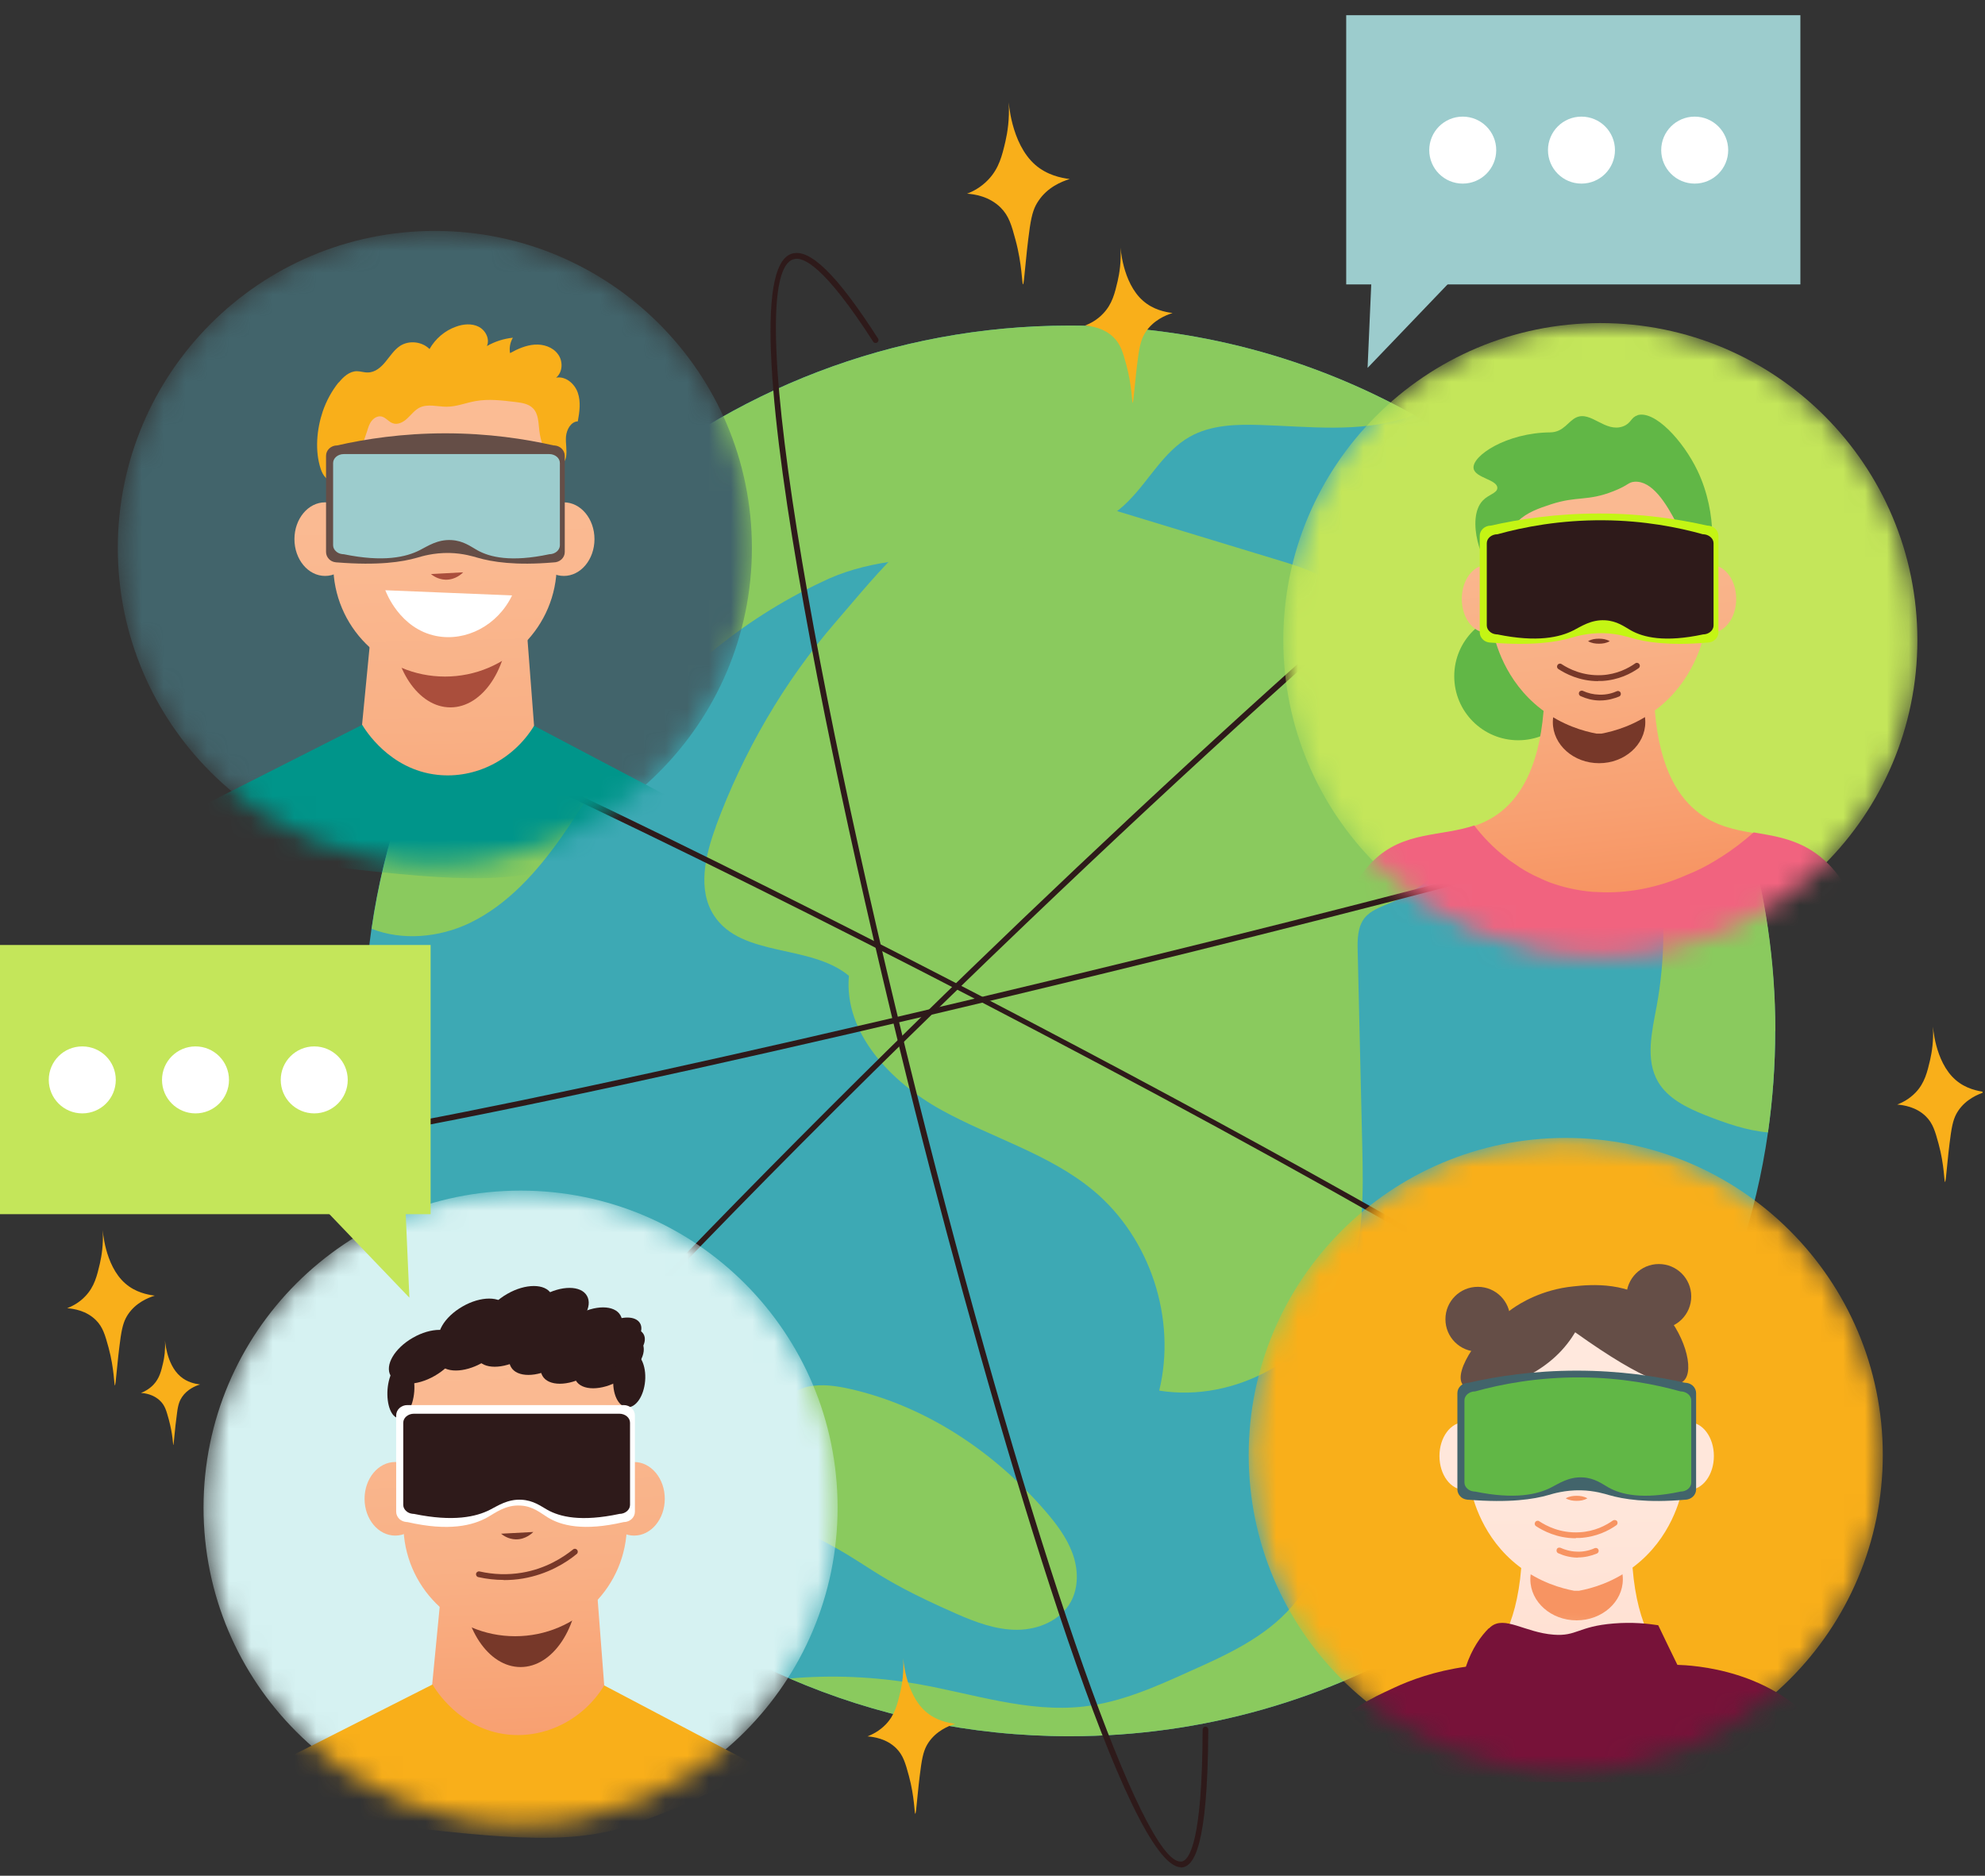 <svg width="91" height="86" viewBox="0 0 91 86" fill="none" xmlns="http://www.w3.org/2000/svg">
<rect x="0" y="0" width="91" height="86" fill="#333333" stroke="none"/>
<g clip-path="url(#clip0_4_138)">
<path d="M46.899 13.04C46.849 13.04 46.863 12.131 46.553 10.992C46.373 10.322 46.251 9.896 45.876 9.521C45.349 8.995 44.657 8.901 44.333 8.88C44.585 8.786 44.967 8.598 45.313 8.231C45.803 7.712 45.941 7.128 46.092 6.486C46.186 6.075 46.287 5.462 46.243 4.705C46.243 4.576 46.323 6.565 47.462 7.56C48.002 8.029 48.644 8.159 49.041 8.209C48.658 8.325 48.017 8.591 47.606 9.211C47.426 9.478 47.31 9.752 47.209 10.437C47 11.929 46.957 13.025 46.899 13.032V13.04Z" fill="#F9AF1A"/>
<path d="M81.382 47.263C81.382 48.849 81.267 50.399 81.051 51.92C80.503 55.742 79.284 59.339 77.518 62.598C72.053 72.727 61.347 79.605 49.033 79.605C44.477 79.605 40.137 78.661 36.2 76.959C24.73 71.999 16.699 60.572 16.699 47.263C16.699 45.67 16.814 44.113 17.03 42.584C19.301 26.939 32.769 14.928 49.033 14.928C54.758 14.928 60.143 16.414 64.808 19.023C69.472 21.633 73.423 25.375 76.293 29.859C79.515 34.884 81.382 40.861 81.382 47.263Z" fill="#3DA9B4"/>
<path d="M32.819 37.898C32.329 39.224 31.961 40.803 32.74 41.986C34.009 43.911 37.145 43.269 38.918 44.74C38.681 47.371 40.851 49.621 43.165 50.897C45.479 52.173 48.118 52.908 50.144 54.602C52.739 56.78 53.943 60.471 53.143 63.758C56.611 64.321 60.338 62.252 61.693 59.007C62.544 56.974 62.501 54.696 62.45 52.49C62.378 49.527 62.313 46.564 62.241 43.601C62.227 43.074 62.234 42.498 62.558 42.087C62.84 41.741 63.287 41.589 63.697 41.416C65.803 40.537 67.461 38.633 68.038 36.42C68.614 34.207 68.103 31.741 66.689 29.946C66.033 29.11 65.096 28.381 64.036 28.417C63.553 28.432 63.056 28.605 62.609 28.417C62.14 28.223 61.917 27.704 61.607 27.3C60.929 26.413 59.797 26.046 58.73 25.721C56.171 24.942 53.611 24.164 51.052 23.385C49.286 22.852 47.433 22.304 45.616 22.657C42.53 23.255 40.259 26.276 38.306 28.526C35.934 31.265 34.074 34.488 32.819 37.883V37.898Z" fill="#8ACA5E"/>
<path d="M64.815 19.023C64.678 19.074 64.548 19.124 64.411 19.168C62.292 19.845 60.006 19.557 57.786 19.485C56.675 19.449 55.508 19.478 54.541 20.026C53.345 20.703 52.689 22.015 51.722 22.982C51.55 23.154 51.384 23.306 51.189 23.45C49.466 24.798 47.116 25.209 44.895 25.389C43.525 25.498 42.12 25.548 40.764 25.764C39.704 25.923 38.659 26.197 37.678 26.68C34.002 28.41 30.772 31.092 28.392 34.387C27.462 35.685 26.662 37.062 25.747 38.367C24.622 39.967 23.274 41.488 21.507 42.332C20.123 42.988 18.436 43.139 17.038 42.584C19.308 26.939 32.776 14.928 49.041 14.928C54.765 14.928 60.151 16.414 64.815 19.023Z" fill="#8ACA5E"/>
<path d="M81.382 47.263C81.382 48.849 81.267 50.399 81.051 51.92C80.049 51.834 79.09 51.488 78.153 51.12C77.323 50.789 76.458 50.363 76.011 49.599C75.42 48.583 75.73 47.299 75.947 46.138C76.343 43.968 76.358 41.726 75.983 39.549C75.543 36.99 74.577 34.365 75.319 31.878C75.536 31.157 75.874 30.494 76.3 29.859C79.522 34.884 81.39 40.861 81.39 47.263H81.382Z" fill="#8ACA5E"/>
<path d="M34.823 68.589C34.895 69.332 35.854 69.714 37.231 70.398C40.029 71.79 39.762 72.194 43.843 73.989C44.729 74.378 45.666 74.731 46.633 74.724C47.599 74.724 48.622 74.292 49.091 73.441C49.459 72.763 49.43 71.927 49.163 71.206C48.896 70.485 48.421 69.858 47.916 69.274C45.58 66.57 42.465 64.48 38.99 63.686C38.349 63.542 37.678 63.441 37.029 63.578C36.763 63.636 35.84 63.975 35.552 64.761C35.343 65.323 35.681 65.532 35.645 66.325C35.588 67.536 34.758 67.875 34.831 68.596L34.823 68.589Z" fill="#8ACA5E"/>
<path d="M77.518 62.598C72.053 72.727 61.347 79.605 49.033 79.605C44.477 79.605 40.137 78.661 36.2 76.959C38.14 76.786 40.108 76.873 42.026 77.204C44.571 77.644 47.116 78.538 49.689 78.242C51.391 78.048 52.991 77.334 54.563 76.62C56.264 75.863 58.024 75.056 59.235 73.643C60.208 72.511 60.756 71.076 61.535 69.8C62.321 68.524 63.481 67.327 64.966 67.169C66.437 65.734 68.304 64.739 70.309 64.285C71.585 62.901 73.575 62.23 75.478 62.295C76.17 62.324 76.855 62.432 77.525 62.598H77.518Z" fill="#8ACA5E"/>
<path d="M15.906 78.451C15.524 78.451 15.329 78.336 15.206 78.192C13.087 75.654 34.975 53.514 46.849 42.166C59.992 29.6 75.939 15.484 77.684 17.077C78.073 17.43 78.138 18.562 74.252 24.301C74.209 24.358 74.13 24.38 74.065 24.337C74.007 24.294 73.986 24.214 74.029 24.149C77.684 18.742 77.77 17.517 77.504 17.271C77.439 17.214 77.352 17.185 77.23 17.185C74.959 17.185 62.616 27.451 47.029 42.353C27.563 60.968 13.973 76.296 15.408 78.019C15.862 78.56 18.148 78.106 26.489 72.886C26.554 72.85 26.633 72.864 26.669 72.929C26.706 72.994 26.691 73.073 26.626 73.117C19.72 77.428 17.023 78.451 15.898 78.451H15.906Z" fill="#2E1A1A"/>
<path d="M82.147 70.759C80.517 70.759 77.749 70.247 73.805 69.223C73.733 69.202 73.69 69.13 73.712 69.065C73.733 68.993 73.805 68.949 73.87 68.971C81.88 71.055 83.416 70.572 83.617 70.096C83.812 69.641 83.185 68.243 76.761 63.996C57.461 51.236 12.02 28.973 10.765 30.292C10.715 30.487 11.378 31.489 18.602 36.398C18.66 36.442 18.681 36.521 18.638 36.586C18.595 36.644 18.515 36.665 18.451 36.622C10.088 30.934 10.39 30.407 10.534 30.155C10.657 29.946 10.945 29.441 18.206 32.613C22.538 34.502 28.594 37.379 35.263 40.717C55.536 50.853 85.211 67.068 83.863 70.197C83.704 70.572 83.134 70.759 82.147 70.759Z" fill="#2E1A1A"/>
<path d="M11.919 52.714C11.198 52.714 11.155 52.569 11.126 52.476C11.061 52.252 10.96 51.913 16.756 49.743C16.828 49.722 16.901 49.75 16.929 49.822C16.958 49.895 16.922 49.967 16.85 49.995C12.322 51.69 11.508 52.238 11.393 52.404C12.438 53.031 30.231 49.354 52.155 43.983C71.541 39.232 85.333 35.303 85.852 34.387C85.679 34.272 84.641 34.135 79.061 34.848C78.989 34.863 78.924 34.805 78.91 34.733C78.902 34.661 78.953 34.596 79.025 34.582C85.989 33.688 86.076 34.091 86.119 34.329C86.17 34.574 86.278 35.093 76.523 37.891C70.936 39.491 63.056 41.56 54.34 43.716C43.871 46.304 33.295 48.748 25.336 50.421C16.482 52.281 13.173 52.714 11.919 52.714Z" fill="#2E1A1A"/>
<path d="M54.138 85.611C51.78 85.611 46.503 68.488 42.653 53.68C39.005 39.636 32.985 12.773 36.273 11.641C37.102 11.345 38.37 12.585 40.252 15.52C40.295 15.585 40.274 15.664 40.209 15.707C40.151 15.743 40.065 15.729 40.029 15.664C37.837 12.254 36.821 11.72 36.359 11.893C33.807 12.773 37.83 34.048 42.913 53.615C47.707 72.093 52.393 85.351 54.116 85.351C54.138 85.351 54.152 85.351 54.174 85.351C54.527 85.286 55.118 84.421 55.133 79.295C55.133 79.223 55.19 79.165 55.262 79.165C55.334 79.165 55.392 79.223 55.392 79.295C55.371 84.781 54.707 85.531 54.21 85.618C54.181 85.618 54.152 85.625 54.13 85.625L54.138 85.611Z" fill="#2E1A1A"/>
<mask id="mask0_4_138" style="mask-type:luminance" maskUnits="userSpaceOnUse" x="9" y="54" width="30" height="30">
<path d="M23.865 83.657C31.892 83.657 38.399 77.15 38.399 69.122C38.399 61.095 31.892 54.588 23.865 54.588C15.838 54.588 9.331 61.095 9.331 69.122C9.331 77.15 15.838 83.657 23.865 83.657Z" fill="white"/>
</mask>
<g mask="url(#mask0_4_138)">
<path d="M23.865 83.657C31.892 83.657 38.399 77.15 38.399 69.122C38.399 61.095 31.892 54.588 23.865 54.588C15.838 54.588 9.331 61.095 9.331 69.122C9.331 77.15 15.838 83.657 23.865 83.657Z" fill="#D6F2F2"/>
<path d="M28.054 81.927H19.359C19.698 78.423 20.037 74.926 20.375 71.422H27.253C27.52 74.926 27.787 78.423 28.054 81.927Z" fill="url(#paint0_linear_4_138)"/>
<path d="M26.54 72.424C26.54 74.638 25.343 76.433 23.865 76.433C22.387 76.433 21.19 74.638 21.19 72.424C21.19 70.211 22.387 68.416 23.865 68.416C25.343 68.416 26.54 70.211 26.54 72.424Z" fill="#773829"/>
<path d="M23.62 75.02C20.787 75.02 18.494 72.727 18.494 69.894V62.403C19.172 61.949 21.111 60.788 23.814 60.846C26.287 60.896 28.047 61.934 28.739 62.403V69.894C28.739 72.727 26.446 75.02 23.613 75.02H23.62Z" fill="url(#paint1_linear_4_138)"/>
<path d="M19.525 68.719C19.525 69.649 18.898 70.406 18.119 70.406C17.34 70.406 16.713 69.649 16.713 68.719C16.713 67.789 17.34 67.032 18.119 67.032C18.898 67.032 19.525 67.789 19.525 68.719Z" fill="url(#paint2_linear_4_138)"/>
<path d="M30.476 68.719C30.476 69.649 29.849 70.406 29.07 70.406C28.292 70.406 27.664 69.649 27.664 68.719C27.664 67.789 28.292 67.032 29.07 67.032C29.849 67.032 30.476 67.789 30.476 68.719Z" fill="url(#paint3_linear_4_138)"/>
<path d="M22.56 82.157C22.87 82.806 23.512 83.058 23.937 82.878C24.29 82.727 24.398 82.301 24.413 82.222L22.56 82.164V82.157Z" fill="#2E1A1A"/>
<path d="M14.774 82.107C15.206 82.409 15.934 82.828 16.929 83.022C18.544 83.34 19.849 82.849 20.361 82.626L14.781 82.107H14.774Z" fill="#2E1A1A"/>
<path d="M26.691 82.705C27.174 82.907 27.974 83.166 28.991 83.145C30.635 83.116 31.803 82.359 32.257 82.035L26.691 82.705Z" fill="#2E1A1A"/>
<path d="M22.207 67.356C22.156 67.356 22.106 67.327 22.084 67.277C21.904 66.859 21.507 66.592 21.068 66.585C20.477 66.585 20.145 67.075 20.13 67.097C20.087 67.161 20.008 67.176 19.943 67.133C19.878 67.089 19.864 67.01 19.907 66.945C19.95 66.88 20.347 66.311 21.06 66.311C21.608 66.311 22.106 66.65 22.329 67.161C22.358 67.226 22.329 67.306 22.257 67.334C22.243 67.342 22.221 67.349 22.207 67.349V67.356Z" fill="#2E1A1A"/>
<path d="M20.642 66.895C20.642 67.219 20.88 67.479 21.176 67.479C21.471 67.479 21.709 67.219 21.709 66.895C21.709 66.57 21.471 66.311 21.176 66.311C20.88 66.311 20.642 66.57 20.642 66.895Z" fill="#2E1A1A"/>
<path d="M19.633 65.554C19.633 65.554 19.871 65.474 20.159 65.453C20.585 65.431 21.479 65.546 22.625 65.835C22.697 65.741 22.827 65.525 22.834 65.229C22.834 65.092 22.82 64.984 22.791 64.898C22.243 64.797 21.637 64.696 20.974 64.624C20.787 64.602 20.361 64.559 19.864 64.689C19.604 64.753 19.503 64.826 19.453 64.862C19.345 64.948 19.308 65.063 19.287 65.114C19.236 65.229 19.164 65.409 19.258 65.518C19.33 65.604 19.482 65.619 19.633 65.554Z" fill="#2E1A1A"/>
<path d="M25.155 67.356C25.155 67.356 25.119 67.356 25.105 67.342C25.04 67.313 25.004 67.234 25.033 67.169C25.256 66.657 25.747 66.325 26.295 66.318C27.015 66.318 27.412 66.887 27.455 66.952C27.498 67.017 27.477 67.097 27.419 67.14C27.354 67.176 27.275 67.161 27.232 67.104C27.217 67.082 26.886 66.592 26.302 66.592C25.855 66.592 25.458 66.866 25.278 67.284C25.256 67.334 25.206 67.363 25.155 67.363V67.356Z" fill="#2E1A1A"/>
<path d="M26.72 66.895C26.72 67.219 26.482 67.479 26.186 67.479C25.891 67.479 25.653 67.219 25.653 66.895C25.653 66.57 25.891 66.311 26.186 66.311C26.482 66.311 26.72 66.57 26.72 66.895Z" fill="#2E1A1A"/>
<path d="M27.873 65.554C27.873 65.554 27.636 65.474 27.347 65.453C26.922 65.431 26.028 65.546 24.881 65.835C24.809 65.741 24.68 65.525 24.672 65.229C24.672 65.092 24.687 64.984 24.716 64.898C25.264 64.797 25.869 64.696 26.532 64.624C26.72 64.602 27.145 64.559 27.643 64.689C27.902 64.753 28.003 64.826 28.054 64.862C28.162 64.948 28.198 65.063 28.22 65.114C28.27 65.229 28.342 65.409 28.248 65.518C28.176 65.604 28.025 65.619 27.873 65.554Z" fill="#2E1A1A"/>
<path d="M22.971 70.319C23.043 70.377 23.288 70.572 23.649 70.579C24.103 70.586 24.398 70.29 24.449 70.24L22.971 70.319Z" fill="#773829"/>
<path d="M13.562 82.777C14.738 83.246 15.697 83.419 16.216 83.484C22.675 84.262 25.913 84.644 28.775 83.729C29.798 83.397 31.867 82.604 34.117 81.407C34.42 81.249 34.665 81.112 34.816 81.025L27.7 77.276C26.749 78.834 25.018 79.713 23.274 79.526C21.06 79.288 19.943 77.435 19.828 77.233C17.045 78.639 14.269 80.052 11.486 81.458C11.984 82.092 12.943 82.532 13.562 82.784V82.777Z" fill="#F9AF1A"/>
<path d="M20.945 61.336C21.226 61.819 20.772 62.598 19.929 63.081C19.092 63.564 18.184 63.564 17.91 63.081C17.629 62.598 18.083 61.819 18.926 61.336C19.763 60.853 20.671 60.853 20.945 61.336Z" fill="#2E1A1A"/>
<path d="M23.223 59.901C23.505 60.385 23.05 61.163 22.207 61.646C21.37 62.129 20.462 62.129 20.188 61.646C19.907 61.163 20.361 60.385 21.205 59.901C22.041 59.418 22.949 59.418 23.223 59.901Z" fill="#2E1A1A"/>
<path d="M23.137 60.73C23.418 61.214 22.964 61.992 22.12 62.475C21.277 62.958 20.375 62.958 20.102 62.475C19.82 61.992 20.275 61.214 21.118 60.73C21.954 60.248 22.863 60.248 23.137 60.73Z" fill="#2E1A1A"/>
<path d="M24.918 60.557C25.199 61.041 24.744 61.819 23.901 62.302C23.065 62.785 22.156 62.785 21.882 62.302C21.601 61.819 22.055 61.041 22.899 60.557C23.735 60.074 24.644 60.074 24.918 60.557Z" fill="#2E1A1A"/>
<path d="M26.46 60.932C26.741 61.415 26.287 62.194 25.444 62.677C24.608 63.16 23.699 63.16 23.425 62.677C23.144 62.194 23.598 61.415 24.442 60.932C25.285 60.449 26.186 60.449 26.46 60.932Z" fill="#2E1A1A"/>
<path d="M25.271 59.325C25.552 59.808 25.098 60.586 24.254 61.069C23.418 61.552 22.51 61.552 22.236 61.069C21.954 60.586 22.409 59.808 23.252 59.325C24.088 58.842 24.997 58.842 25.271 59.325Z" fill="#2E1A1A"/>
<path d="M26.907 59.411C27.189 59.894 26.734 60.673 25.891 61.156C25.055 61.639 24.146 61.639 23.872 61.156C23.591 60.673 24.045 59.894 24.889 59.411C25.725 58.928 26.633 58.928 26.907 59.411Z" fill="#2E1A1A"/>
<path d="M27.902 61.336C28.183 61.819 27.729 62.598 26.886 63.081C26.049 63.564 25.141 63.564 24.867 63.081C24.586 62.598 25.04 61.819 25.884 61.336C26.72 60.853 27.628 60.853 27.902 61.336Z" fill="#2E1A1A"/>
<path d="M28.443 60.305C28.724 60.788 28.27 61.567 27.427 62.05C26.59 62.533 25.682 62.533 25.408 62.05C25.127 61.567 25.581 60.788 26.424 60.305C27.268 59.822 28.169 59.822 28.443 60.305Z" fill="#2E1A1A"/>
<path d="M29.431 61.545C29.712 62.028 29.258 62.807 28.414 63.29C27.571 63.773 26.669 63.773 26.395 63.29C26.114 62.807 26.569 62.028 27.412 61.545C28.248 61.062 29.157 61.062 29.431 61.545Z" fill="#2E1A1A"/>
<path d="M29.503 61.17C29.705 61.516 29.373 62.086 28.767 62.439C28.162 62.792 27.498 62.792 27.297 62.439C27.095 62.093 27.427 61.524 28.032 61.17C28.638 60.817 29.301 60.817 29.503 61.17Z" fill="#2E1A1A"/>
<path d="M29.344 60.673C29.546 61.019 29.214 61.588 28.609 61.942C28.003 62.295 27.34 62.295 27.138 61.942C26.936 61.596 27.268 61.026 27.873 60.673C28.479 60.32 29.142 60.32 29.344 60.673Z" fill="#2E1A1A"/>
<path d="M28.948 61.985C29.351 62.014 29.633 62.612 29.575 63.312C29.517 64.011 29.149 64.552 28.746 64.523C28.342 64.494 28.061 63.895 28.119 63.196C28.176 62.497 28.544 61.956 28.948 61.985Z" fill="#2E1A1A"/>
<path d="M18.479 62.482C18.818 62.511 19.042 63.102 18.991 63.802C18.934 64.501 18.616 65.049 18.278 65.02C17.939 64.991 17.715 64.4 17.766 63.701C17.823 63.002 18.141 62.454 18.479 62.482Z" fill="#2E1A1A"/>
<path d="M28.594 69.786C26.742 70.218 25.711 69.944 25.105 69.569C24.788 69.375 24.434 69.058 23.865 69.029C23.187 68.985 22.704 69.368 22.344 69.569C21.688 69.937 20.592 70.225 18.681 69.786C18.638 69.786 18.458 69.778 18.314 69.649C18.22 69.562 18.162 69.44 18.162 69.31V64.898C18.162 64.631 18.393 64.422 18.674 64.422H28.594C28.876 64.422 29.106 64.638 29.106 64.898V69.31C29.106 69.577 28.876 69.786 28.594 69.786Z" fill="white"/>
<path d="M28.4 69.411C26.641 69.786 25.667 69.548 25.091 69.223C24.795 69.058 24.456 68.791 23.908 68.762C23.267 68.726 22.805 69.05 22.459 69.223C21.839 69.54 20.794 69.786 18.977 69.411C18.934 69.411 18.761 69.404 18.631 69.288C18.544 69.216 18.487 69.115 18.487 69V65.229C18.487 65.006 18.703 64.818 18.977 64.818H28.392C28.659 64.818 28.883 64.999 28.883 65.229V69C28.883 69.223 28.666 69.411 28.392 69.411H28.4Z" fill="#2E1A1A"/>
<path d="M23.093 72.439C22.704 72.439 22.308 72.395 21.926 72.309C21.854 72.295 21.81 72.222 21.825 72.15C21.839 72.078 21.918 72.035 21.983 72.049C22.625 72.194 23.281 72.215 23.93 72.107C25.004 71.927 25.797 71.422 26.273 71.04C26.331 70.99 26.417 71.004 26.46 71.062C26.504 71.119 26.496 71.206 26.439 71.249C25.941 71.66 25.105 72.179 23.973 72.374C23.677 72.424 23.389 72.446 23.093 72.446V72.439Z" fill="#773829"/>
</g>
<mask id="mask1_4_138" style="mask-type:luminance" maskUnits="userSpaceOnUse" x="5" y="10" width="30" height="30">
<path d="M19.936 39.657C27.963 39.657 34.47 33.15 34.47 25.123C34.47 17.096 27.963 10.588 19.936 10.588C11.909 10.588 5.401 17.096 5.401 25.123C5.401 33.15 11.909 39.657 19.936 39.657Z" fill="white"/>
</mask>
<g mask="url(#mask1_4_138)">
<path d="M19.936 39.657C27.963 39.657 34.47 33.15 34.47 25.123C34.47 17.096 27.963 10.588 19.936 10.588C11.909 10.588 5.401 17.096 5.401 25.123C5.401 33.15 11.909 39.657 19.936 39.657Z" fill="#42646B"/>
<path d="M24.838 37.927H16.144C16.482 34.423 16.821 30.926 17.16 27.422H24.038C24.305 30.926 24.572 34.423 24.838 37.927Z" fill="url(#paint4_linear_4_138)"/>
<path d="M23.324 28.425C23.324 30.638 22.128 32.433 20.649 32.433C19.172 32.433 17.975 30.638 17.975 28.425C17.975 26.211 19.172 24.416 20.649 24.416C22.128 24.416 23.324 26.211 23.324 28.425Z" fill="#AA4E3C"/>
<path d="M20.404 31.02C17.571 31.02 15.278 28.727 15.278 25.894V18.403C15.956 17.949 17.895 16.788 20.599 16.846C23.072 16.897 24.831 17.935 25.523 18.403V25.894C25.523 28.727 23.23 31.02 20.397 31.02H20.404Z" fill="url(#paint5_linear_4_138)"/>
<path d="M16.309 24.719C16.309 25.649 15.682 26.406 14.903 26.406C14.125 26.406 13.498 25.649 13.498 24.719C13.498 23.789 14.125 23.032 14.903 23.032C15.682 23.032 16.309 23.789 16.309 24.719Z" fill="url(#paint6_linear_4_138)"/>
<path d="M27.253 24.719C27.253 25.649 26.626 26.406 25.848 26.406C25.069 26.406 24.442 25.649 24.442 24.719C24.442 23.789 25.069 23.032 25.848 23.032C26.626 23.032 27.253 23.789 27.253 24.719Z" fill="url(#paint7_linear_4_138)"/>
<path d="M19.345 38.157C19.655 38.806 20.296 39.059 20.722 38.879C21.075 38.727 21.183 38.302 21.197 38.222L19.345 38.165V38.157Z" fill="#2E1A1A"/>
<path d="M11.558 38.107C11.991 38.403 12.719 38.828 13.714 39.023C15.329 39.34 16.634 38.85 17.146 38.626L11.566 38.107H11.558Z" fill="#2E1A1A"/>
<path d="M23.476 38.705C23.959 38.907 24.759 39.167 25.776 39.145C27.419 39.116 28.587 38.359 29.041 38.035L23.476 38.705Z" fill="#2E1A1A"/>
<path d="M18.991 23.356C18.941 23.356 18.89 23.328 18.869 23.277C18.689 22.859 18.292 22.592 17.852 22.585C17.261 22.585 16.929 23.075 16.915 23.097C16.872 23.162 16.792 23.176 16.727 23.133C16.663 23.09 16.648 23.01 16.692 22.945C16.735 22.881 17.124 22.304 17.852 22.311C18.393 22.311 18.89 22.65 19.114 23.162C19.143 23.227 19.114 23.306 19.042 23.335C19.027 23.342 19.006 23.349 18.991 23.349V23.356Z" fill="#2E1A1A"/>
<path d="M17.96 23.479C18.255 23.479 18.494 23.218 18.494 22.895C18.494 22.572 18.255 22.311 17.96 22.311C17.666 22.311 17.427 22.572 17.427 22.895C17.427 23.218 17.666 23.479 17.96 23.479Z" fill="#2E1A1A"/>
<path d="M16.418 21.554C16.418 21.554 16.655 21.468 16.944 21.453C17.369 21.431 18.263 21.547 19.41 21.835C19.482 21.741 19.611 21.525 19.619 21.23C19.619 21.093 19.604 20.984 19.575 20.898C19.027 20.797 18.422 20.696 17.759 20.624C17.571 20.602 17.146 20.559 16.648 20.689C16.389 20.754 16.288 20.826 16.237 20.862C16.129 20.948 16.093 21.064 16.072 21.114C16.021 21.23 15.949 21.41 16.043 21.518C16.115 21.604 16.266 21.619 16.418 21.554Z" fill="#2E1A1A"/>
<path d="M21.94 23.356C21.94 23.356 21.904 23.356 21.89 23.342C21.825 23.313 21.789 23.234 21.817 23.169C22.041 22.657 22.531 22.325 23.079 22.318C23.8 22.318 24.197 22.888 24.24 22.953C24.283 23.017 24.262 23.097 24.204 23.14C24.139 23.176 24.06 23.162 24.016 23.104C24.002 23.082 23.67 22.592 23.086 22.592C22.646 22.592 22.243 22.866 22.063 23.284C22.041 23.335 21.991 23.364 21.94 23.364V23.356Z" fill="#2E1A1A"/>
<path d="M22.971 23.479C23.266 23.479 23.505 23.218 23.505 22.895C23.505 22.572 23.266 22.311 22.971 22.311C22.676 22.311 22.438 22.572 22.438 22.895C22.438 23.218 22.676 23.479 22.971 23.479Z" fill="#2E1A1A"/>
<path d="M24.658 21.554C24.658 21.554 24.42 21.468 24.132 21.453C23.706 21.431 22.812 21.547 21.666 21.835C21.594 21.741 21.464 21.525 21.457 21.23C21.457 21.093 21.471 20.984 21.5 20.898C22.048 20.797 22.654 20.696 23.317 20.624C23.505 20.602 23.93 20.559 24.427 20.689C24.687 20.754 24.788 20.826 24.838 20.862C24.946 20.948 24.982 21.064 25.004 21.114C25.055 21.23 25.127 21.41 25.033 21.518C24.961 21.604 24.809 21.619 24.658 21.554Z" fill="#2E1A1A"/>
<path d="M19.756 26.32C19.828 26.377 20.073 26.572 20.433 26.579C20.895 26.586 21.183 26.291 21.233 26.24L19.756 26.32Z" fill="#AA4E3C"/>
<path d="M10.347 38.778C11.522 39.246 12.481 39.419 13 39.484C19.662 40.27 22.87 40.652 25.559 39.729C26.576 39.376 28.652 38.605 30.901 37.408C31.204 37.249 31.449 37.112 31.601 37.026L24.485 33.277C23.533 34.834 21.803 35.714 20.058 35.526C17.845 35.288 16.727 33.435 16.605 33.233C13.822 34.639 11.046 36.052 8.264 37.458C8.761 38.093 9.72 38.532 10.34 38.785L10.347 38.778Z" fill="#00958A"/>
<path d="M17.665 27.062C17.694 27.141 18.321 28.828 20.001 29.16C21.363 29.427 22.812 28.677 23.476 27.3C21.536 27.221 19.604 27.141 17.665 27.062Z" fill="white"/>
<path d="M15.531 17.538C15.74 17.279 16.014 17.026 16.353 17.019C16.526 17.019 16.692 17.084 16.864 17.077C17.196 17.077 17.47 16.839 17.679 16.579C17.888 16.327 18.069 16.039 18.343 15.858C18.753 15.592 19.345 15.657 19.691 16.003C19.957 15.534 20.39 15.159 20.902 14.979C21.233 14.856 21.623 14.82 21.94 14.979C22.257 15.137 22.466 15.541 22.322 15.866C22.69 15.657 23.093 15.527 23.512 15.484C23.389 15.693 23.339 15.945 23.382 16.19C23.735 15.995 24.11 15.83 24.507 15.801C24.903 15.772 25.336 15.909 25.574 16.233C25.819 16.551 25.804 17.062 25.494 17.315C25.927 17.235 26.345 17.589 26.489 18.007C26.633 18.425 26.569 18.879 26.489 19.319C26.172 19.333 25.977 19.694 25.948 20.011C25.92 20.328 26.006 20.653 25.948 20.963C25.905 21.179 25.725 21.424 25.509 21.366C25.401 21.338 25.328 21.244 25.264 21.157C24.968 20.739 24.781 20.242 24.723 19.73C24.68 19.369 24.687 18.966 24.427 18.713C24.225 18.512 23.923 18.468 23.634 18.432C23.029 18.36 22.409 18.281 21.803 18.389C21.356 18.468 20.931 18.648 20.477 18.648C20.058 18.648 19.604 18.504 19.229 18.692C19.006 18.807 18.854 19.016 18.674 19.182C18.494 19.355 18.234 19.492 18.004 19.405C17.816 19.341 17.686 19.139 17.492 19.096C17.319 19.059 17.146 19.16 17.038 19.297C16.929 19.434 16.879 19.607 16.828 19.773C16.67 20.264 16.482 20.739 16.259 21.208C16.079 21.583 15.819 22.015 15.358 22.059C15.005 22.095 14.803 21.806 14.702 21.496C14.428 20.667 14.521 19.68 14.795 18.865C14.961 18.382 15.206 17.928 15.524 17.531L15.531 17.538Z" fill="#F9AF1A"/>
<path d="M25.379 25.786C23.627 25.937 22.56 25.764 21.89 25.57C21.709 25.519 21.241 25.368 20.606 25.353C19.871 25.339 19.323 25.512 19.121 25.57C18.451 25.764 17.348 25.937 15.459 25.786C15.415 25.786 15.235 25.779 15.098 25.649C15.005 25.562 14.947 25.44 14.947 25.31V20.898C14.947 20.631 15.178 20.422 15.459 20.422C16.756 20.127 18.443 19.867 20.419 19.867C22.394 19.867 24.074 20.127 25.379 20.422C25.408 20.422 25.588 20.422 25.739 20.559C25.833 20.646 25.891 20.768 25.891 20.898V25.31C25.891 25.577 25.66 25.786 25.379 25.786Z" fill="#654E47"/>
<path d="M25.184 25.411C23.425 25.786 22.452 25.548 21.875 25.224C21.579 25.058 21.241 24.791 20.693 24.762C20.051 24.726 19.59 25.051 19.244 25.224C18.624 25.541 17.585 25.786 15.761 25.411C15.718 25.411 15.545 25.404 15.415 25.288C15.329 25.216 15.271 25.116 15.271 25V21.23C15.271 21.006 15.488 20.819 15.761 20.819H25.177C25.444 20.819 25.667 20.999 25.667 21.23V25C25.667 25.224 25.451 25.411 25.177 25.411H25.184Z" fill="#9CCCCD"/>
</g>
<mask id="mask2_4_138" style="mask-type:luminance" maskUnits="userSpaceOnUse" x="58" y="14" width="30" height="30">
<path d="M73.365 43.882C81.393 43.882 87.9 37.375 87.9 29.348C87.9 21.32 81.393 14.813 73.365 14.813C65.338 14.813 58.831 21.32 58.831 29.348C58.831 37.375 65.338 43.882 73.365 43.882Z" fill="white"/>
</mask>
<g mask="url(#mask2_4_138)">
<path d="M73.365 43.882C81.393 43.882 87.9 37.375 87.9 29.348C87.9 21.32 81.393 14.813 73.365 14.813C65.338 14.813 58.831 21.32 58.831 29.348C58.831 37.375 65.338 43.882 73.365 43.882Z" fill="#C4E65A"/>
<path d="M72.536 31.006C72.536 32.628 71.224 33.94 69.602 33.94C67.98 33.94 66.668 32.628 66.668 31.006C66.668 29.384 67.98 28.071 69.602 28.071C71.224 28.071 72.536 29.384 72.536 31.006Z" fill="#61B746"/>
<path d="M85.24 42.332C84 42.325 82.788 42.317 81.577 42.317C81.382 42.31 81.188 42.31 80.993 42.31H80.799C75.766 42.281 70.734 42.245 65.695 42.224C65.428 42.224 65.154 42.217 64.887 42.217H64.728C63.676 42.209 62.63 42.209 61.578 42.202C61.737 41.409 62.09 40.328 62.977 39.477C64.375 38.114 66.062 38.381 67.598 37.862C67.987 37.739 68.369 37.545 68.73 37.278C69.602 36.622 70.539 35.331 70.763 32.599C70.777 32.411 70.792 32.21 70.799 32.015L71.152 31.986C71.325 31.979 71.491 31.957 71.664 31.95C71.996 31.921 72.327 31.907 72.666 31.878C72.89 31.871 73.106 31.849 73.322 31.835C73.567 31.856 73.805 31.871 74.05 31.892C74.353 31.907 74.663 31.936 74.966 31.957C75.139 31.965 75.298 31.986 75.471 31.993C75.593 32.001 75.716 32.008 75.831 32.022C75.838 32.217 75.846 32.419 75.867 32.606C76.091 35.346 77.021 36.629 77.9 37.285C78.672 37.869 79.53 38.049 80.395 38.194C81.505 38.381 82.623 38.547 83.653 39.484C84.627 40.364 85.038 41.51 85.247 42.353L85.24 42.332Z" fill="url(#paint8_linear_4_138)"/>
<path d="M75.427 33.111C75.427 34.149 74.476 34.992 73.308 34.992C72.14 34.992 71.188 34.149 71.188 33.111C71.188 32.073 72.14 31.229 73.308 31.229C74.476 31.229 75.427 32.073 75.427 33.111Z" fill="#773829"/>
<path d="M73.322 20.436C72.861 20.436 72.457 20.458 72.082 20.501C69.999 20.747 68.427 22.513 68.427 24.611V28.872C68.535 29.405 68.975 31.222 70.655 32.513C71.628 33.262 72.623 33.529 73.192 33.637C73.228 33.637 73.265 33.637 73.301 33.637C73.337 33.637 73.373 33.637 73.409 33.637C73.986 33.529 74.973 33.262 75.947 32.513C77.626 31.222 78.066 29.405 78.174 28.872V24.611C78.174 22.513 76.603 20.747 74.519 20.501C74.137 20.458 73.74 20.429 73.322 20.436Z" fill="url(#paint9_linear_4_138)"/>
<path d="M69.307 27.459C69.307 28.317 68.795 29.009 68.16 29.009C67.526 29.009 67.014 28.317 67.014 27.459C67.014 26.601 67.526 25.909 68.16 25.909C68.795 25.909 69.307 26.601 69.307 27.459Z" fill="url(#paint10_linear_4_138)"/>
<path d="M79.594 27.459C79.594 28.317 79.083 29.009 78.448 29.009C77.814 29.009 77.302 28.317 77.302 27.459C77.302 26.601 77.814 25.909 78.448 25.909C79.083 25.909 79.594 26.601 79.594 27.459Z" fill="url(#paint11_linear_4_138)"/>
<path d="M72.803 29.398C72.969 29.304 73.135 29.283 73.301 29.283C73.466 29.283 73.632 29.304 73.798 29.398C73.632 29.492 73.466 29.513 73.301 29.513C73.135 29.513 72.969 29.492 72.803 29.398Z" fill="#773829"/>
<path d="M80.373 41.813C80.424 41.813 80.539 41.813 80.64 41.899C80.784 42.015 80.835 42.231 80.755 42.44H64.88C64.815 42.274 64.858 42.094 64.981 41.986C65.111 41.87 65.276 41.899 65.298 41.899C67.403 41.344 69.054 41.358 70.172 41.481C71.087 41.575 71.325 41.712 72.342 41.755C74.144 41.842 74.93 41.503 76.401 41.402C77.309 41.344 78.665 41.366 80.359 41.813H80.373Z" fill="white"/>
<path d="M73.365 32.116C73.365 32.116 73.322 32.116 73.301 32.116C73.005 32.109 72.724 32.037 72.457 31.914C72.392 31.885 72.363 31.806 72.392 31.741C72.421 31.676 72.508 31.647 72.565 31.676C72.803 31.784 73.048 31.842 73.308 31.849C73.668 31.864 73.95 31.77 74.123 31.691C74.187 31.662 74.267 31.691 74.296 31.763C74.324 31.828 74.296 31.907 74.223 31.936C74.029 32.015 73.726 32.116 73.358 32.116H73.365Z" fill="#773829"/>
<path d="M73.257 31.229C72.407 31.229 71.758 30.883 71.441 30.674C71.376 30.631 71.361 30.552 71.404 30.487C71.448 30.422 71.534 30.407 71.592 30.451C71.909 30.66 72.558 30.998 73.43 30.955C74.123 30.919 74.649 30.638 74.966 30.415C75.024 30.371 75.11 30.386 75.153 30.451C75.197 30.508 75.182 30.595 75.117 30.638C74.771 30.883 74.202 31.179 73.445 31.222C73.38 31.222 73.322 31.222 73.265 31.222L73.257 31.229Z" fill="#773829"/>
<path d="M71.426 27.019C71.426 27.322 71.138 27.581 70.777 27.588C70.417 27.596 70.121 27.358 70.121 27.055C70.121 26.752 70.41 26.492 70.77 26.485C71.131 26.478 71.426 26.716 71.426 27.019Z" fill="#2E1A1A"/>
<path d="M69.119 26.983C69.718 26.637 70.46 26.348 71.051 26.622C71.556 26.86 71.758 27.401 71.823 27.365C71.909 27.314 71.736 26.392 71.123 26.096C70.554 25.829 69.674 26.146 69.119 26.976V26.983Z" fill="#E6626F"/>
<path d="M71.837 27.459C71.794 27.459 71.751 27.437 71.722 27.394C71.578 27.156 71.39 26.968 71.167 26.846C70.604 26.536 69.847 26.63 69.191 27.091C69.126 27.127 69.047 27.12 69.004 27.062C68.96 27.004 68.975 26.918 69.033 26.875C69.768 26.355 70.633 26.255 71.289 26.615C71.556 26.759 71.779 26.983 71.945 27.264C71.981 27.329 71.96 27.408 71.902 27.444C71.88 27.459 71.859 27.466 71.83 27.466L71.837 27.459Z" fill="#2E1A1A"/>
<path d="M74.908 27.019C74.908 27.322 75.197 27.581 75.557 27.588C75.918 27.596 76.213 27.358 76.213 27.055C76.213 26.752 75.925 26.492 75.564 26.485C75.204 26.478 74.908 26.716 74.908 27.019Z" fill="#2E1A1A"/>
<path d="M77.223 26.983C76.624 26.637 75.882 26.348 75.29 26.622C74.786 26.86 74.584 27.401 74.519 27.365C74.433 27.314 74.606 26.392 75.218 26.096C75.788 25.829 76.668 26.146 77.223 26.976V26.983Z" fill="#E6626F"/>
<path d="M74.497 27.459C74.497 27.459 74.447 27.459 74.425 27.437C74.36 27.401 74.339 27.314 74.382 27.257C74.555 26.976 74.771 26.759 75.038 26.608C75.694 26.255 76.552 26.348 77.295 26.867C77.352 26.911 77.367 26.99 77.323 27.055C77.28 27.113 77.201 27.127 77.136 27.084C76.48 26.622 75.723 26.529 75.161 26.839C74.937 26.961 74.75 27.149 74.598 27.387C74.577 27.43 74.526 27.451 74.483 27.451L74.497 27.459Z" fill="#2E1A1A"/>
<path d="M77.569 25.469C77.136 25.397 76.531 25.346 75.817 25.411C75.204 25.469 74.699 25.599 74.317 25.721C74.317 25.642 74.317 25.548 74.332 25.44C74.375 25.188 74.49 25 74.577 24.878C75.06 24.841 75.471 24.827 75.766 24.834C76.487 24.834 76.696 24.892 76.826 24.942C77.194 25.079 77.432 25.317 77.561 25.476L77.569 25.469Z" fill="#2E1A1A"/>
<path d="M74.31 24.885C74.274 24.964 74.223 25.079 74.187 25.224C74.13 25.476 74.151 25.721 74.187 25.721C74.216 25.721 74.281 25.425 74.296 25.332C74.324 25.202 74.339 25.087 74.404 24.928C74.418 24.892 74.44 24.856 74.447 24.841L74.31 24.878V24.885Z" fill="#2E1A1A"/>
<path d="M69.069 25.469C69.501 25.397 70.107 25.346 70.821 25.411C71.433 25.469 71.938 25.599 72.32 25.721C72.32 25.642 72.32 25.548 72.306 25.44C72.263 25.188 72.147 25 72.061 24.878C71.578 24.841 71.167 24.827 70.871 24.834C70.15 24.834 69.941 24.892 69.811 24.942C69.444 25.079 69.206 25.317 69.076 25.476L69.069 25.469Z" fill="#2E1A1A"/>
<path d="M72.327 24.885C72.363 24.964 72.414 25.079 72.45 25.224C72.508 25.476 72.486 25.721 72.45 25.721C72.421 25.721 72.356 25.425 72.342 25.332C72.313 25.202 72.299 25.087 72.234 24.928C72.219 24.892 72.198 24.856 72.19 24.841L72.327 24.878V24.885Z" fill="#2E1A1A"/>
<path d="M75.06 19.038C75.853 18.793 77.158 20.199 77.821 21.583C78.773 23.573 78.571 25.872 78.109 25.973C77.482 26.11 76.531 21.987 74.937 22.087C74.634 22.109 74.67 22.246 73.971 22.52C72.767 22.996 72.32 22.729 71.116 23.118C70.532 23.313 70.035 23.472 69.573 23.904C68.586 24.82 68.759 26.002 68.434 26.017C67.98 26.031 67.18 23.789 67.973 22.953C68.247 22.664 68.636 22.614 68.643 22.376C68.658 21.987 67.62 21.915 67.555 21.475C67.468 20.905 69.061 19.838 71.08 19.824C71.686 19.809 71.888 19.312 72.263 19.139C72.94 18.829 73.582 19.845 74.404 19.55C74.793 19.405 74.757 19.139 75.067 19.045L75.06 19.038Z" fill="#61B746"/>
<path d="M78.268 29.463C76.516 29.614 75.449 29.441 74.779 29.247C74.598 29.196 74.13 29.045 73.495 29.03C72.76 29.016 72.212 29.189 72.01 29.247C71.34 29.441 70.237 29.614 68.348 29.463C68.304 29.463 68.124 29.456 67.987 29.326C67.894 29.239 67.836 29.117 67.836 28.987V24.575C67.836 24.308 68.067 24.099 68.348 24.099C69.645 23.803 71.332 23.544 73.308 23.544C75.283 23.544 76.963 23.803 78.268 24.099C78.297 24.099 78.477 24.099 78.629 24.236C78.722 24.322 78.78 24.445 78.78 24.575V28.987C78.78 29.254 78.549 29.463 78.268 29.463Z" fill="#C4F514"/>
<path d="M78.073 29.088C76.314 29.463 75.341 29.225 74.764 28.901C74.469 28.735 74.13 28.468 73.582 28.439C72.94 28.403 72.479 28.727 72.133 28.901C71.513 29.218 70.475 29.463 68.65 29.088C68.607 29.088 68.434 29.081 68.304 28.965C68.218 28.893 68.16 28.792 68.16 28.677V24.906C68.16 24.683 68.376 24.495 68.65 24.495C69.84 24.164 71.513 23.839 73.517 23.854C75.377 23.868 76.927 24.178 78.066 24.495C78.095 24.495 78.261 24.495 78.412 24.618C78.499 24.69 78.556 24.791 78.556 24.906V28.677C78.556 28.901 78.34 29.088 78.066 29.088H78.073Z" fill="#2E1A1A"/>
<path d="M85.953 48.503C84.771 49.657 83.07 50.392 81.289 50.861C81.246 50.306 81.195 49.743 81.152 49.195C80.863 49.52 80.51 49.786 80.114 49.988C80.041 50.385 79.962 50.774 79.89 51.171C77.071 51.704 74.353 51.654 73.459 51.647C72.731 51.632 69.371 51.582 66.192 50.601C66.156 50.392 66.113 50.197 66.077 49.988C65.897 49.902 65.723 49.794 65.565 49.671C65.543 49.895 65.529 50.133 65.507 50.363C63.633 49.707 61.895 48.676 60.893 47.112C60.915 46.888 60.929 46.672 60.951 46.449C61.102 44.934 61.311 43.514 61.563 42.188C61.722 41.395 62.075 40.313 62.962 39.462C64.361 38.1 66.048 38.367 67.584 37.847C67.937 38.309 68.427 38.85 69.061 39.333C69.184 39.441 69.314 39.527 69.458 39.621C69.718 39.809 70.006 39.981 70.316 40.133C70.561 40.248 70.784 40.356 71.044 40.457C71.671 40.688 72.335 40.832 73.005 40.89C73.063 40.89 73.113 40.897 73.178 40.897C74.555 40.984 75.968 40.717 77.338 40.111C77.807 39.924 78.246 39.7 78.679 39.434C78.758 39.376 78.838 39.333 78.924 39.282C79.429 38.958 79.926 38.583 80.395 38.165C81.505 38.352 82.623 38.518 83.653 39.455C84.627 40.335 85.038 41.481 85.247 42.325C85.463 43.601 85.672 44.978 85.802 46.441C85.874 47.141 85.917 47.825 85.953 48.496V48.503Z" fill="#F1637F"/>
</g>
<mask id="mask3_4_138" style="mask-type:luminance" maskUnits="userSpaceOnUse" x="57" y="52" width="30" height="30">
<path d="M71.779 81.242C79.806 81.242 86.314 74.734 86.314 66.707C86.314 58.68 79.806 52.173 71.779 52.173C63.752 52.173 57.245 58.68 57.245 66.707C57.245 74.734 63.752 81.242 71.779 81.242Z" fill="white"/>
</mask>
<g mask="url(#mask3_4_138)">
<path d="M71.779 81.242C79.806 81.242 86.314 74.734 86.314 66.707C86.314 58.68 79.806 52.173 71.779 52.173C63.752 52.173 57.245 58.68 57.245 66.707C57.245 74.734 63.752 81.242 71.779 81.242Z" fill="#F9AF1A"/>
<path d="M84.216 81.631C82.976 81.624 81.765 81.617 80.553 81.617C80.359 81.609 80.164 81.609 79.969 81.609H79.775C74.743 81.58 69.71 81.544 64.671 81.523C64.404 81.523 64.13 81.516 63.863 81.516H63.705C62.652 81.508 61.607 81.508 60.554 81.501C60.713 80.708 61.066 79.627 61.953 78.776C63.352 77.413 65.038 77.68 66.574 77.161C66.963 77.038 67.346 76.844 67.706 76.577C68.578 75.921 69.516 74.63 69.739 71.891C69.754 71.703 69.768 71.501 69.775 71.307L70.128 71.278C70.302 71.271 70.467 71.249 70.64 71.242C70.972 71.213 71.304 71.199 71.642 71.17C71.866 71.163 72.082 71.141 72.299 71.127L73.027 71.177C73.329 71.199 73.639 71.22 73.942 71.242C74.115 71.249 74.274 71.271 74.447 71.278C74.57 71.285 74.692 71.293 74.807 71.307C74.815 71.501 74.822 71.703 74.844 71.891C75.067 74.63 75.997 75.914 76.877 76.577C77.648 77.161 78.506 77.341 79.371 77.485C80.481 77.673 81.599 77.839 82.63 78.776C83.603 79.656 84.014 80.802 84.223 81.645L84.216 81.631Z" fill="url(#paint12_linear_4_138)"/>
<path d="M74.397 72.41C74.397 73.448 73.445 74.292 72.277 74.292C71.109 74.292 70.157 73.448 70.157 72.41C70.157 71.372 71.109 70.528 72.277 70.528C73.445 70.528 74.397 71.372 74.397 72.41Z" fill="url(#paint13_linear_4_138)"/>
<path d="M72.299 59.736C71.837 59.736 71.433 59.757 71.058 59.8C68.975 60.046 67.403 61.812 67.403 63.91V68.171C67.511 68.704 67.951 70.521 69.631 71.811C70.604 72.561 71.599 72.828 72.169 72.936C72.205 72.936 72.241 72.936 72.277 72.936C72.313 72.936 72.349 72.936 72.385 72.936C72.962 72.828 73.95 72.561 74.923 71.811C76.603 70.521 77.042 68.704 77.15 68.171V63.91C77.15 61.812 75.579 60.046 73.495 59.8C73.113 59.757 72.717 59.728 72.299 59.736Z" fill="url(#paint14_linear_4_138)"/>
<path d="M68.283 66.758C68.283 67.616 67.771 68.308 67.136 68.308C66.502 68.308 65.99 67.616 65.99 66.758C65.99 65.9 66.502 65.208 67.136 65.208C67.771 65.208 68.283 65.9 68.283 66.758Z" fill="url(#paint15_linear_4_138)"/>
<path d="M78.571 66.758C78.571 67.616 78.059 68.308 77.424 68.308C76.79 68.308 76.278 67.616 76.278 66.758C76.278 65.9 76.79 65.208 77.424 65.208C78.059 65.208 78.571 65.9 78.571 66.758Z" fill="url(#paint16_linear_4_138)"/>
<path d="M71.779 68.697C71.945 68.603 72.111 68.582 72.277 68.582C72.443 68.582 72.609 68.603 72.774 68.697C72.609 68.791 72.443 68.812 72.277 68.812C72.111 68.812 71.945 68.791 71.779 68.697Z" fill="url(#paint17_linear_4_138)"/>
<path d="M71.325 77.81C71.541 78.084 71.895 78.214 72.234 78.149C72.709 78.048 72.897 77.608 72.904 77.579L71.325 77.817V77.81Z" fill="#2E1A1A"/>
<path d="M73.012 78.632C73.128 78.689 73.308 78.761 73.531 78.834C74.288 79.072 74.923 79.021 75.363 78.985C76.963 78.848 78.448 78.624 78.946 78.545C77.799 78.581 76.646 78.624 75.499 78.661L73.012 78.624V78.632Z" fill="#2E1A1A"/>
<path d="M71.549 78.632C71.433 78.689 71.253 78.761 71.03 78.834C70.273 79.072 69.638 79.021 69.198 78.985C67.598 78.848 66.113 78.624 65.615 78.545C66.762 78.581 67.915 78.624 69.061 78.661L71.549 78.624V78.632Z" fill="#2E1A1A"/>
<path d="M72.349 71.415C72.349 71.415 72.306 71.415 72.284 71.415C71.996 71.408 71.7 71.336 71.433 71.213C71.368 71.184 71.34 71.105 71.368 71.033C71.397 70.961 71.477 70.939 71.549 70.968C71.707 71.04 71.967 71.134 72.291 71.141C72.558 71.156 72.854 71.098 73.106 70.982C73.178 70.954 73.25 70.982 73.279 71.055C73.308 71.119 73.279 71.199 73.207 71.228C72.933 71.343 72.637 71.408 72.342 71.408L72.349 71.415Z" fill="url(#paint18_linear_4_138)"/>
<path d="M72.234 70.528C71.383 70.528 70.734 70.182 70.417 69.973C70.352 69.93 70.338 69.851 70.381 69.786C70.424 69.721 70.51 69.706 70.568 69.75C70.885 69.959 71.534 70.305 72.407 70.254C73.106 70.218 73.625 69.937 73.942 69.714C74 69.677 74.087 69.685 74.13 69.742C74.173 69.8 74.159 69.887 74.101 69.93C73.755 70.175 73.185 70.471 72.428 70.514C72.363 70.514 72.306 70.514 72.248 70.514L72.234 70.528Z" fill="url(#paint19_linear_4_138)"/>
<path d="M70.402 66.318C70.402 66.621 70.114 66.88 69.754 66.887C69.393 66.895 69.097 66.657 69.097 66.354C69.097 66.051 69.386 65.792 69.746 65.784C70.107 65.777 70.402 66.015 70.402 66.318Z" fill="#2E1A1A"/>
<path d="M68.095 66.275C68.694 65.929 69.436 65.64 70.028 65.914C70.532 66.152 70.734 66.693 70.799 66.657C70.885 66.606 70.712 65.683 70.1 65.388C69.53 65.121 68.65 65.438 68.095 66.267V66.275Z" fill="#E6626F"/>
<path d="M70.813 66.758C70.77 66.758 70.727 66.736 70.698 66.693C70.554 66.455 70.366 66.267 70.136 66.145C69.573 65.835 68.816 65.929 68.16 66.39C68.103 66.426 68.016 66.419 67.973 66.354C67.93 66.296 67.944 66.21 68.009 66.166C68.751 65.647 69.609 65.546 70.265 65.907C70.532 66.051 70.749 66.267 70.921 66.556C70.957 66.621 70.943 66.7 70.878 66.736C70.857 66.751 70.835 66.758 70.806 66.758H70.813Z" fill="#2E1A1A"/>
<path d="M73.885 66.318C73.885 66.621 74.173 66.88 74.534 66.887C74.894 66.895 75.189 66.657 75.189 66.354C75.189 66.051 74.901 65.792 74.541 65.784C74.18 65.777 73.885 66.015 73.885 66.318Z" fill="#2E1A1A"/>
<path d="M76.199 66.275C75.6 65.929 74.858 65.64 74.267 65.914C73.762 66.152 73.56 66.693 73.495 66.657C73.409 66.606 73.582 65.683 74.195 65.388C74.764 65.121 75.644 65.438 76.199 66.267V66.275Z" fill="#E6626F"/>
<path d="M73.474 66.758C73.474 66.758 73.423 66.758 73.402 66.736C73.337 66.7 73.315 66.614 73.358 66.556C73.531 66.275 73.748 66.058 74.014 65.907C74.67 65.546 75.528 65.647 76.271 66.166C76.329 66.21 76.343 66.289 76.307 66.354C76.264 66.412 76.184 66.426 76.12 66.39C75.463 65.929 74.707 65.835 74.144 66.145C73.921 66.267 73.733 66.455 73.582 66.693C73.56 66.736 73.51 66.758 73.466 66.758H73.474Z" fill="#2E1A1A"/>
<path d="M76.545 64.768C76.112 64.696 75.507 64.645 74.793 64.71C74.18 64.768 73.675 64.898 73.293 65.02C73.293 64.941 73.293 64.847 73.308 64.739C73.351 64.487 73.466 64.299 73.553 64.177C74.036 64.133 74.447 64.126 74.743 64.133C75.463 64.133 75.673 64.191 75.802 64.242C76.17 64.379 76.408 64.616 76.538 64.775L76.545 64.768Z" fill="#2E1A1A"/>
<path d="M73.286 64.184C73.25 64.263 73.2 64.379 73.164 64.523C73.106 64.775 73.128 65.02 73.164 65.02C73.192 65.02 73.257 64.725 73.272 64.631C73.301 64.501 73.315 64.386 73.38 64.227C73.394 64.191 73.416 64.155 73.423 64.141L73.286 64.177V64.184Z" fill="#2E1A1A"/>
<path d="M68.045 64.768C68.478 64.696 69.083 64.645 69.797 64.71C70.41 64.768 70.914 64.898 71.296 65.02C71.296 64.941 71.296 64.847 71.282 64.739C71.239 64.487 71.123 64.299 71.037 64.177C70.554 64.133 70.143 64.126 69.847 64.133C69.126 64.133 68.917 64.191 68.787 64.242C68.42 64.379 68.182 64.616 68.052 64.775L68.045 64.768Z" fill="#2E1A1A"/>
<path d="M71.304 64.184C71.34 64.263 71.39 64.379 71.426 64.523C71.484 64.775 71.462 65.02 71.426 65.02C71.397 65.02 71.332 64.725 71.318 64.631C71.289 64.501 71.275 64.386 71.21 64.227C71.195 64.191 71.174 64.155 71.167 64.141L71.304 64.177V64.184Z" fill="#2E1A1A"/>
<path d="M76.112 59.988C77.179 61.012 77.734 62.821 77.179 63.319C76.754 63.701 75.514 63.441 72.212 61.084C72.017 61.408 71.722 61.819 71.296 62.209C69.84 63.549 67.497 64.105 67.05 63.477C66.61 62.857 67.886 60.997 69.343 59.995C69.674 59.764 70.676 59.123 72.14 58.979C72.882 58.899 74.771 58.712 76.105 59.995L76.112 59.988Z" fill="#654E47"/>
<path d="M77.244 68.762C75.492 68.913 74.425 68.74 73.755 68.546C73.575 68.495 73.106 68.344 72.472 68.329C71.736 68.315 71.188 68.488 70.986 68.546C70.316 68.74 69.213 68.913 67.324 68.762C67.281 68.762 67.1 68.755 66.963 68.625C66.87 68.538 66.812 68.416 66.812 68.286V63.874C66.812 63.607 67.043 63.398 67.324 63.398C68.622 63.102 70.309 62.843 72.284 62.843C74.26 62.843 75.939 63.102 77.244 63.398C77.273 63.398 77.453 63.398 77.605 63.535C77.698 63.621 77.756 63.744 77.756 63.874V68.286C77.756 68.553 77.525 68.762 77.244 68.762Z" fill="#42646B"/>
<path d="M77.05 68.387C75.29 68.762 74.317 68.524 73.74 68.2C73.445 68.034 73.106 67.767 72.558 67.738C71.916 67.702 71.455 68.026 71.109 68.2C70.489 68.517 69.451 68.762 67.627 68.387C67.584 68.387 67.41 68.38 67.281 68.264C67.194 68.192 67.136 68.091 67.136 67.976V64.206C67.136 63.982 67.353 63.795 67.627 63.795C68.816 63.463 70.489 63.139 72.493 63.153C74.353 63.167 75.903 63.477 77.042 63.795C77.071 63.795 77.237 63.795 77.388 63.917C77.475 63.989 77.533 64.09 77.533 64.206V67.976C77.533 68.2 77.316 68.387 77.042 68.387H77.05Z" fill="#61B746"/>
<path d="M69.234 60.485C69.234 61.307 68.571 61.971 67.749 61.971C66.927 61.971 66.264 61.307 66.264 60.485C66.264 59.663 66.927 59 67.749 59C68.571 59 69.234 59.663 69.234 60.485Z" fill="#654E47"/>
<path d="M77.533 59.44C77.533 60.262 76.869 60.925 76.047 60.925C75.226 60.925 74.562 60.262 74.562 59.44C74.562 58.618 75.226 57.955 76.047 57.955C76.869 57.955 77.533 58.618 77.533 59.44Z" fill="#654E47"/>
<path d="M68.254 74.652C67.886 75.02 67.483 75.575 67.201 76.418C65.76 76.62 64.649 77.038 63.921 77.377C62.767 77.911 61.794 78.358 61.124 79.425C60.597 80.268 60.482 81.126 60.468 81.66C68.528 81.689 76.588 81.725 84.648 81.754C84.454 81.061 84.122 80.254 83.538 79.468C81.368 76.519 77.561 76.353 76.898 76.332C76.603 75.726 76.307 75.121 76.019 74.515C75.55 74.443 74.836 74.364 73.971 74.436C72.349 74.566 72.284 75.034 71.217 74.948C69.905 74.847 68.975 74.061 68.341 74.587C68.319 74.609 68.297 74.63 68.254 74.666V74.652Z" fill="#771239"/>
</g>
<path d="M82.536 0.697H61.715V13.04H82.536V0.697Z" fill="#9CCCCD"/>
<path d="M62.883 12.592C62.818 14.02 62.76 15.447 62.695 16.868C64.109 15.39 65.522 13.919 66.935 12.441C65.586 12.492 64.231 12.542 62.883 12.592Z" fill="#9CCCCD"/>
<path d="M67.057 8.418C67.905 8.418 68.593 7.731 68.593 6.883C68.593 6.035 67.905 5.347 67.057 5.347C66.209 5.347 65.522 6.035 65.522 6.883C65.522 7.731 66.209 8.418 67.057 8.418Z" fill="white"/>
<path d="M72.5 8.418C73.349 8.418 74.036 7.731 74.036 6.883C74.036 6.035 73.349 5.347 72.5 5.347C71.652 5.347 70.965 6.035 70.965 6.883C70.965 7.731 71.652 8.418 72.5 8.418Z" fill="white"/>
<path d="M77.691 8.418C78.539 8.418 79.227 7.731 79.227 6.883C79.227 6.035 78.539 5.347 77.691 5.347C76.843 5.347 76.156 6.035 76.156 6.883C76.156 7.731 76.843 8.418 77.691 8.418Z" fill="white"/>
<path d="M-1.08 55.669H19.741V43.327H-1.08V55.669Z" fill="#C4E65A"/>
<path d="M18.58 55.222C18.645 56.65 18.703 58.077 18.768 59.498C17.355 58.02 15.942 56.549 14.529 55.071C15.877 55.121 17.232 55.172 18.58 55.222Z" fill="#C4E65A"/>
<path d="M14.406 51.048C15.254 51.048 15.942 50.361 15.942 49.513C15.942 48.664 15.254 47.977 14.406 47.977C13.558 47.977 12.87 48.664 12.87 49.513C12.87 50.361 13.558 51.048 14.406 51.048Z" fill="white"/>
<path d="M8.963 51.048C9.811 51.048 10.498 50.361 10.498 49.513C10.498 48.664 9.811 47.977 8.963 47.977C8.115 47.977 7.427 48.664 7.427 49.513C7.427 50.361 8.115 51.048 8.963 51.048Z" fill="white"/>
<path d="M2.236 49.513C2.236 50.356 2.921 51.048 3.772 51.048C4.623 51.048 5.308 50.363 5.308 49.513C5.308 48.662 4.623 47.977 3.772 47.977C2.921 47.977 2.236 48.662 2.236 49.513Z" fill="white"/>
<path d="M51.932 18.483C51.888 18.483 51.903 17.711 51.636 16.731C51.477 16.154 51.377 15.794 51.059 15.476C50.612 15.029 50.014 14.95 49.74 14.928C49.956 14.842 50.288 14.683 50.576 14.373C50.994 13.934 51.11 13.429 51.239 12.881C51.319 12.528 51.405 12.009 51.369 11.36C51.369 11.252 51.434 12.953 52.407 13.796C52.869 14.2 53.417 14.308 53.756 14.352C53.431 14.453 52.883 14.683 52.53 15.21C52.379 15.44 52.278 15.671 52.191 16.255C52.011 17.531 51.975 18.468 51.924 18.468L51.932 18.483Z" fill="#F9AF1A"/>
<path d="M89.169 54.199C89.126 54.199 89.14 53.427 88.873 52.447C88.715 51.87 88.614 51.51 88.296 51.192C87.849 50.745 87.251 50.666 86.977 50.644C87.193 50.558 87.525 50.399 87.821 50.089C88.239 49.65 88.354 49.145 88.484 48.597C88.563 48.244 88.65 47.724 88.614 47.076C88.614 46.968 88.678 48.669 89.652 49.513C90.113 49.916 90.661 50.024 91 50.068C90.676 50.169 90.128 50.399 89.774 50.926C89.623 51.156 89.522 51.387 89.436 51.971C89.255 53.247 89.219 54.184 89.169 54.184V54.199Z" fill="#F9AF1A"/>
<path d="M5.272 63.535C5.228 63.535 5.243 62.764 4.976 61.783C4.817 61.206 4.716 60.846 4.399 60.529C3.952 60.082 3.361 60.002 3.08 59.981C3.296 59.894 3.628 59.736 3.916 59.426C4.334 58.986 4.45 58.481 4.579 57.933C4.659 57.58 4.745 57.061 4.709 56.412C4.709 56.304 4.774 58.005 5.747 58.849C6.209 59.253 6.757 59.361 7.096 59.404C6.771 59.505 6.223 59.736 5.87 60.262C5.719 60.493 5.618 60.723 5.531 61.307C5.351 62.583 5.315 63.521 5.264 63.521L5.272 63.535Z" fill="#F9AF1A"/>
<path d="M41.961 83.166C41.918 83.166 41.932 82.395 41.665 81.415C41.507 80.838 41.406 80.477 41.089 80.16C40.642 79.713 40.05 79.634 39.769 79.612C39.985 79.526 40.317 79.367 40.613 79.057C41.031 78.617 41.146 78.113 41.276 77.565C41.355 77.212 41.442 76.692 41.406 76.043C41.406 75.935 41.471 77.637 42.444 78.48C42.905 78.884 43.453 78.992 43.792 79.035C43.468 79.136 42.92 79.367 42.566 79.893C42.415 80.124 42.314 80.355 42.228 80.939C42.047 82.215 42.011 83.152 41.961 83.152V83.166Z" fill="#F9AF1A"/>
<path d="M7.939 66.26C7.939 66.26 7.918 65.741 7.737 65.078C7.629 64.689 7.564 64.443 7.348 64.234C7.045 63.931 6.641 63.874 6.461 63.867C6.605 63.809 6.829 63.701 7.031 63.492C7.312 63.196 7.391 62.857 7.478 62.482C7.535 62.245 7.586 61.891 7.564 61.459C7.564 61.387 7.607 62.533 8.264 63.102C8.574 63.376 8.948 63.449 9.172 63.477C8.956 63.542 8.581 63.701 8.343 64.054C8.242 64.213 8.17 64.364 8.119 64.761C7.997 65.619 7.975 66.253 7.939 66.253V66.26Z" fill="#F9AF1A"/>
</g>
<defs>
<linearGradient id="paint0_linear_4_138" x1="22.719" y1="56.498" x2="23.786" y2="83.895" gradientUnits="userSpaceOnUse">
<stop stop-color="#FBBD95"/>
<stop offset="0.28" stop-color="#FAB991"/>
<stop offset="0.56" stop-color="#F9B085"/>
<stop offset="0.84" stop-color="#F8A071"/>
<stop offset="1" stop-color="#F79462"/>
</linearGradient>
<linearGradient id="paint1_linear_4_138" x1="23.238" y1="56.477" x2="24.312" y2="83.873" gradientUnits="userSpaceOnUse">
<stop stop-color="#FBBD95"/>
<stop offset="0.28" stop-color="#FAB991"/>
<stop offset="0.56" stop-color="#F9B085"/>
<stop offset="0.84" stop-color="#F8A071"/>
<stop offset="1" stop-color="#F79462"/>
</linearGradient>
<linearGradient id="paint2_linear_4_138" x1="17.65" y1="56.693" x2="18.717" y2="84.097" gradientUnits="userSpaceOnUse">
<stop stop-color="#FBBD95"/>
<stop offset="0.28" stop-color="#FAB991"/>
<stop offset="0.56" stop-color="#F9B085"/>
<stop offset="0.84" stop-color="#F8A071"/>
<stop offset="1" stop-color="#F79462"/>
</linearGradient>
<linearGradient id="paint3_linear_4_138" x1="28.58" y1="56.268" x2="29.647" y2="83.671" gradientUnits="userSpaceOnUse">
<stop stop-color="#FBBD95"/>
<stop offset="0.28" stop-color="#FAB991"/>
<stop offset="0.56" stop-color="#F9B085"/>
<stop offset="0.84" stop-color="#F8A071"/>
<stop offset="1" stop-color="#F79462"/>
</linearGradient>
<linearGradient id="paint4_linear_4_138" x1="19.986" y1="17.409" x2="20.686" y2="45.879" gradientUnits="userSpaceOnUse">
<stop stop-color="#FBBD95"/>
<stop offset="0.28" stop-color="#FAB991"/>
<stop offset="0.56" stop-color="#F9B085"/>
<stop offset="0.84" stop-color="#F8A071"/>
<stop offset="1" stop-color="#F79462"/>
</linearGradient>
<linearGradient id="paint5_linear_4_138" x1="20.282" y1="17.401" x2="20.988" y2="45.872" gradientUnits="userSpaceOnUse">
<stop stop-color="#FBBD95"/>
<stop offset="0.28" stop-color="#FAB991"/>
<stop offset="0.56" stop-color="#F9B085"/>
<stop offset="0.84" stop-color="#F8A071"/>
<stop offset="1" stop-color="#F79462"/>
</linearGradient>
<linearGradient id="paint6_linear_4_138" x1="14.723" y1="17.538" x2="15.423" y2="46.009" gradientUnits="userSpaceOnUse">
<stop stop-color="#FBBD95"/>
<stop offset="0.28" stop-color="#FAB991"/>
<stop offset="0.56" stop-color="#F9B085"/>
<stop offset="0.84" stop-color="#F8A071"/>
<stop offset="1" stop-color="#F79462"/>
</linearGradient>
<linearGradient id="paint7_linear_4_138" x1="25.667" y1="17.271" x2="26.367" y2="45.735" gradientUnits="userSpaceOnUse">
<stop stop-color="#FBBD95"/>
<stop offset="0.28" stop-color="#FAB991"/>
<stop offset="0.56" stop-color="#F9B085"/>
<stop offset="0.84" stop-color="#F8A071"/>
<stop offset="1" stop-color="#F79462"/>
</linearGradient>
<linearGradient id="paint8_linear_4_138" x1="70.453" y1="16.724" x2="73.265" y2="41.048" gradientUnits="userSpaceOnUse">
<stop stop-color="#FBBD95"/>
<stop offset="0.28" stop-color="#FAB991"/>
<stop offset="0.56" stop-color="#F9B085"/>
<stop offset="0.84" stop-color="#F8A071"/>
<stop offset="1" stop-color="#F79462"/>
</linearGradient>
<linearGradient id="paint9_linear_4_138" x1="72.14" y1="16.529" x2="74.944" y2="40.854" gradientUnits="userSpaceOnUse">
<stop stop-color="#FBBD95"/>
<stop offset="0.28" stop-color="#FAB991"/>
<stop offset="0.56" stop-color="#F9B085"/>
<stop offset="0.84" stop-color="#F8A071"/>
<stop offset="1" stop-color="#F79462"/>
</linearGradient>
<linearGradient id="paint10_linear_4_138" x1="66.971" y1="17.127" x2="69.775" y2="41.452" gradientUnits="userSpaceOnUse">
<stop stop-color="#FBBD95"/>
<stop offset="0.28" stop-color="#FAB991"/>
<stop offset="0.56" stop-color="#F9B085"/>
<stop offset="0.84" stop-color="#F8A071"/>
<stop offset="1" stop-color="#F79462"/>
</linearGradient>
<linearGradient id="paint11_linear_4_138" x1="77.122" y1="15.952" x2="79.926" y2="40.277" gradientUnits="userSpaceOnUse">
<stop stop-color="#FBBD95"/>
<stop offset="0.28" stop-color="#FAB991"/>
<stop offset="0.56" stop-color="#F9B085"/>
<stop offset="0.84" stop-color="#F8A071"/>
<stop offset="1" stop-color="#F79462"/>
</linearGradient>
<linearGradient id="paint12_linear_4_138" x1="72.075" y1="58.928" x2="72.573" y2="95.819" gradientUnits="userSpaceOnUse">
<stop stop-color="#FFE9DE"/>
<stop offset="0.28" stop-color="#FFE6DA"/>
<stop offset="0.56" stop-color="#FFDDCE"/>
<stop offset="0.84" stop-color="#FFCFBA"/>
<stop offset="1" stop-color="#FFC4AB"/>
</linearGradient>
<linearGradient id="paint13_linear_4_138" x1="72.089" y1="79.309" x2="72.241" y2="73.946" gradientUnits="userSpaceOnUse">
<stop stop-color="#FBBD95"/>
<stop offset="0.28" stop-color="#FAB991"/>
<stop offset="0.56" stop-color="#F9B085"/>
<stop offset="0.84" stop-color="#F8A071"/>
<stop offset="1" stop-color="#F79462"/>
</linearGradient>
<linearGradient id="paint14_linear_4_138" x1="72.183" y1="58.928" x2="72.688" y2="95.819" gradientUnits="userSpaceOnUse">
<stop stop-color="#FFE9DE"/>
<stop offset="0.28" stop-color="#FFE6DA"/>
<stop offset="0.56" stop-color="#FFDDCE"/>
<stop offset="0.84" stop-color="#FFCFBA"/>
<stop offset="1" stop-color="#FFC4AB"/>
</linearGradient>
<linearGradient id="paint15_linear_4_138" x1="67.028" y1="59" x2="67.533" y2="95.891" gradientUnits="userSpaceOnUse">
<stop stop-color="#FFE9DE"/>
<stop offset="0.28" stop-color="#FFE6DA"/>
<stop offset="0.56" stop-color="#FFDDCE"/>
<stop offset="0.84" stop-color="#FFCFBA"/>
<stop offset="1" stop-color="#FFC4AB"/>
</linearGradient>
<linearGradient id="paint16_linear_4_138" x1="77.316" y1="58.856" x2="77.814" y2="95.747" gradientUnits="userSpaceOnUse">
<stop stop-color="#FFE9DE"/>
<stop offset="0.28" stop-color="#FFE6DA"/>
<stop offset="0.56" stop-color="#FFDDCE"/>
<stop offset="0.84" stop-color="#FFCFBA"/>
<stop offset="1" stop-color="#FFC4AB"/>
</linearGradient>
<linearGradient id="paint17_linear_4_138" x1="71.981" y1="79.309" x2="72.133" y2="73.946" gradientUnits="userSpaceOnUse">
<stop stop-color="#FBBD95"/>
<stop offset="0.28" stop-color="#FAB991"/>
<stop offset="0.56" stop-color="#F9B085"/>
<stop offset="0.84" stop-color="#F8A071"/>
<stop offset="1" stop-color="#F79462"/>
</linearGradient>
<linearGradient id="paint18_linear_4_138" x1="72.097" y1="79.309" x2="72.241" y2="73.945" gradientUnits="userSpaceOnUse">
<stop stop-color="#FBBD95"/>
<stop offset="0.28" stop-color="#FAB991"/>
<stop offset="0.56" stop-color="#F9B085"/>
<stop offset="0.84" stop-color="#F8A071"/>
<stop offset="1" stop-color="#F79462"/>
</linearGradient>
<linearGradient id="paint19_linear_4_138" x1="71.989" y1="79.309" x2="72.14" y2="73.946" gradientUnits="userSpaceOnUse">
<stop stop-color="#FBBD95"/>
<stop offset="0.28" stop-color="#FAB991"/>
<stop offset="0.56" stop-color="#F9B085"/>
<stop offset="0.84" stop-color="#F8A071"/>
<stop offset="1" stop-color="#F79462"/>
</linearGradient>
<clipPath id="clip0_4_138">
<rect width="90.886" height="85.75" fill="white"/>
</clipPath>
</defs>
</svg>
